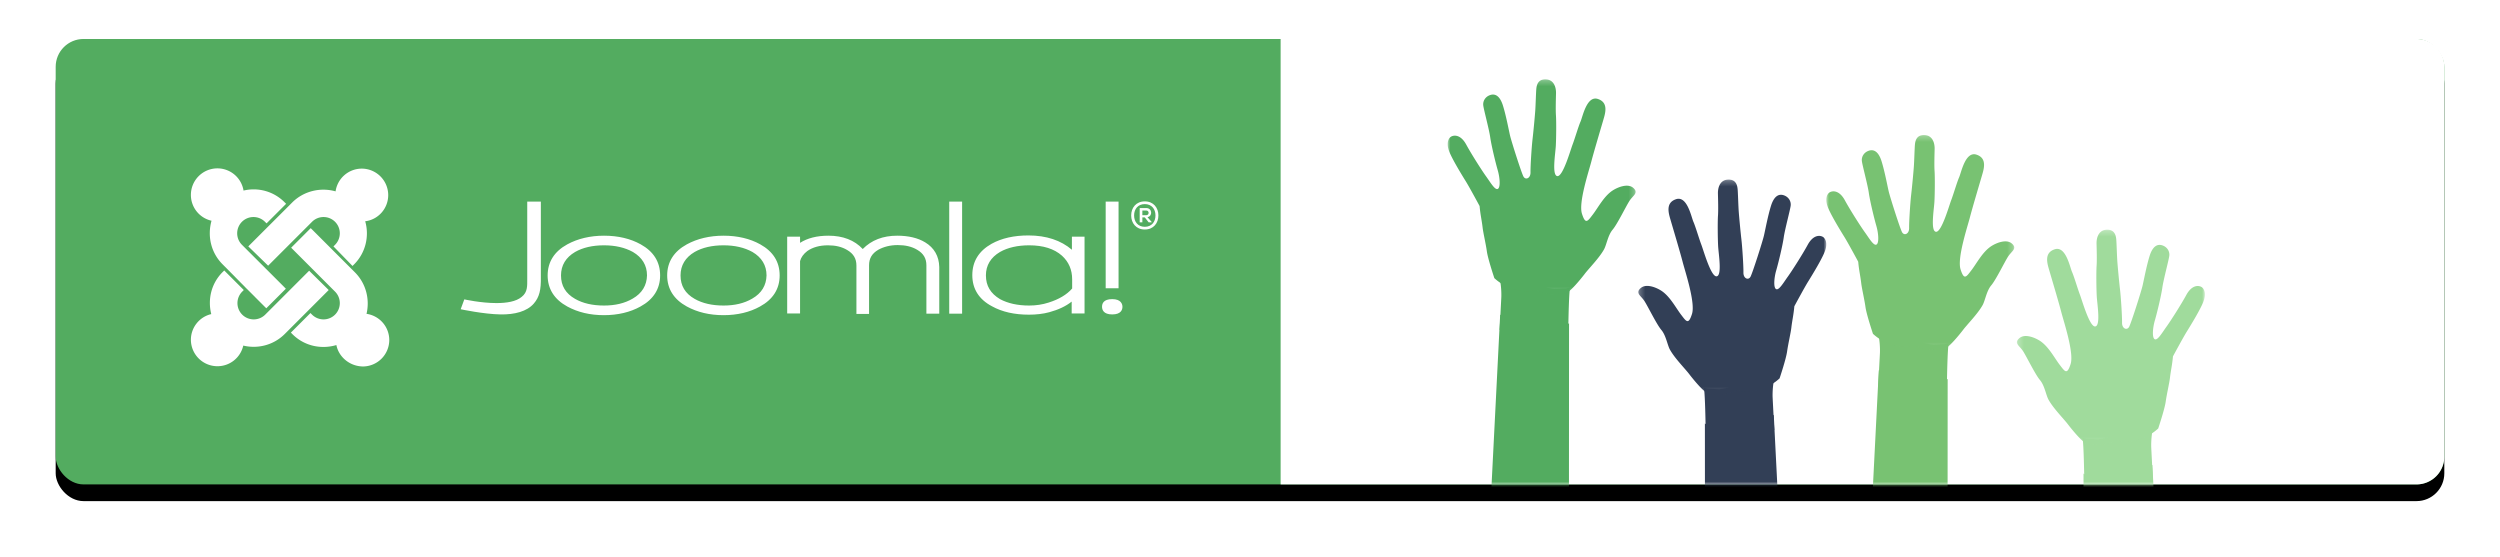 <svg xmlns="http://www.w3.org/2000/svg" xmlns:xlink="http://www.w3.org/1999/xlink" width="449" height="100" viewBox="0 0 449 100">
    <defs>
        <rect id="b" width="429" height="80" rx="5"/>
        <filter id="a" width="107.7%" height="141.2%" x="-3.8%" y="-16.9%" filterUnits="objectBoundingBox">
            <feOffset dy="3" in="SourceAlpha" result="shadowOffsetOuter1"/>
            <feGaussianBlur in="shadowOffsetOuter1" result="shadowBlurOuter1" stdDeviation="5"/>
            <feColorMatrix in="shadowBlurOuter1" values="0 0 0 0 0.216 0 0 0 0 0.275 0 0 0 0 0.373 0 0 0 0.15 0"/>
        </filter>
        <path id="c" d="M0 0h204a5 5 0 0 1 5 5v70a5 5 0 0 1-5 5H0V0z"/>
        <path id="e" d="M0 .25h33.763v38.58H0z"/>
        <path id="g" d="M0 .25h33.763v38.58H0z"/>
        <path id="i" d="M0 .25h33.763v38.58H0z"/>
        <path id="k" d="M0 .25h33.763v38.58H0z"/>
    </defs>
    <g fill="none" fill-rule="evenodd">
        <g transform="translate(10 7)">
            <use fill="#000" filter="url(#a)" xlink:href="#b"/>
            <use fill="#53AC60" xlink:href="#b"/>
        </g>
        <g transform="translate(230 7)">
            <mask id="d" fill="#fff">
                <use xlink:href="#c"/>
            </mask>
            <use fill="#FFF" xlink:href="#c"/>
            <g mask="url(#d)">
                <g transform="translate(30 7)">
                    <path fill="#53AC60" d="M19.222 37.902a7.96 7.96 0 0 1-2.638-.734c-.176.042-.353.08-.532.11-2.42.402-5.166-.511-7.052-2.278l.232.696c.383 1.133.434 2.914.405 3.662-.004.118-.116 2.295-.3 5.876 1.113.515 3.146 1.232 6.343 1.6 3.16.362 4.99.06 5.957-.222.079-5.198.19-8.393.363-8.989-.231 0-.465.141-.7.18-.693.024-1.386.076-2.078.099"/>
                    <path fill="#53AC60" d="M15.85 44.615c-2.767-.354-4.526-1.047-5.49-1.544-.638-.328-.928-.571-.928-.571L6.8 94.5l14.974-.763.026-49.683s-.222.19-.793.375c-.837.272-2.422.536-5.156.186"/>
                    <mask id="f" fill="#fff">
                        <use xlink:href="#e"/>
                    </mask>
                    <path fill="#53AC60" d="M33.363 19.77c-.984-.906-2.818-.149-3.734.444-1.555 1.009-2.608 3.074-3.55 4.305-.943 1.231-1.323 1.873-1.962-.14s1.228-7.59 1.68-9.343c.453-1.755 1.79-6.23 2.139-7.429.347-1.2 1.033-3.18-.962-3.832-1.995-.653-2.725 3.186-3.11 4.059-.386.873-1.032 3.087-1.421 4.1-.39 1.013-1.735 5.812-2.746 5.695-1.011-.117-.355-4.004-.276-5.397.077-1.391.102-4.41.028-5.48-.074-1.07-.017-2.88.01-3.995.025-1.115-.4-2.472-1.862-2.507-1.46-.036-1.626 1.168-1.681 1.77-.055.603-.117 2.878-.186 3.852-.068.974-.312 3.616-.485 5.1-.171 1.482-.389 4.914-.367 5.983.02 1.069-.903 1.465-1.287.713-.384-.753-2.147-6.278-2.396-7.352-.25-1.075-.696-3.502-1.26-5.327-.564-1.825-1.444-2.218-2.319-1.914-.875.304-1.305 1.083-1.228 1.829.077.745 1.04 4.253 1.251 5.744.211 1.492.972 4.623 1.353 5.932.38 1.312.522 3.08.013 3.345-.509.268-1.343-1.193-2.096-2.233-.752-1.04-2.648-4.013-3.568-5.708-.92-1.694-2.014-1.767-2.615-1.502-.6.263-.987 1.184-.516 2.542.47 1.359 2.32 4.377 3.024 5.509.705 1.132 2.5 4.473 2.5 4.473.138 1.57.38 2.488.537 3.835.117.994.584 2.975.763 4.28.18 1.306 1.196 4.396 1.58 5.52a99.142 99.142 0 0 1-.231-.69c1.89 1.752 4.642 2.659 7.069 2.26.179-.03.357-.068.533-.11.828.39 1.709.635 2.644.73l2.083-.07c.236-.039.47-.09.7-.15.015-.043.03-.073.044-.08.74-.354 2.338-2.266 3.14-3.316.8-1.049 2.601-2.84 3.484-4.422.456-.818.699-2.539 1.545-3.54s2.334-4.078 2.999-5.13c.664-1.053 1.723-1.446.74-2.352" mask="url(#f)"/>
                </g>
                <g transform="translate(98 17)">
                    <path fill="#78C272" d="M19.222 37.902a7.96 7.96 0 0 1-2.638-.734c-.176.042-.353.08-.532.11-2.42.402-5.166-.511-7.052-2.278l.232.696c.383 1.133.434 2.914.405 3.662-.004.118-.116 2.295-.3 5.876 1.113.515 3.146 1.232 6.343 1.6 3.16.362 4.99.06 5.957-.222.079-5.198.19-8.393.363-8.989-.231 0-.465.141-.7.18-.693.024-1.386.076-2.078.099"/>
                    <path fill="#78C272" d="M15.85 44.615c-2.767-.354-4.526-1.047-5.49-1.544-.638-.328-.928-.571-.928-.571L6.8 94.5l14.974-.763.026-49.683s-.222.19-.793.375c-.837.272-2.422.536-5.156.186"/>
                    <mask id="h" fill="#fff">
                        <use xlink:href="#g"/>
                    </mask>
                    <path fill="#78C272" d="M33.363 19.77c-.984-.906-2.818-.149-3.734.444-1.555 1.009-2.608 3.074-3.55 4.305-.943 1.231-1.323 1.873-1.962-.14s1.228-7.59 1.68-9.343c.453-1.755 1.79-6.23 2.139-7.429.347-1.2 1.033-3.18-.962-3.832-1.995-.653-2.725 3.186-3.11 4.059-.386.873-1.032 3.087-1.421 4.1-.39 1.013-1.735 5.812-2.746 5.695-1.011-.117-.355-4.004-.276-5.397.077-1.391.102-4.41.028-5.48-.074-1.07-.017-2.88.01-3.995.025-1.115-.4-2.472-1.862-2.507-1.46-.036-1.626 1.168-1.681 1.77-.055.603-.117 2.878-.186 3.852-.068.974-.312 3.616-.485 5.1-.171 1.482-.389 4.914-.367 5.983.02 1.069-.903 1.465-1.287.713-.384-.753-2.147-6.278-2.396-7.352-.25-1.075-.696-3.502-1.26-5.327-.564-1.825-1.444-2.218-2.319-1.914-.875.304-1.305 1.083-1.228 1.829.077.745 1.04 4.253 1.251 5.744.211 1.492.972 4.623 1.353 5.932.38 1.312.522 3.08.013 3.345-.509.268-1.343-1.193-2.096-2.233-.752-1.04-2.648-4.013-3.568-5.708-.92-1.694-2.014-1.767-2.615-1.502-.6.263-.987 1.184-.516 2.542.47 1.359 2.32 4.377 3.024 5.509.705 1.132 2.5 4.473 2.5 4.473.138 1.57.38 2.488.537 3.835.117.994.584 2.975.763 4.28.18 1.306 1.196 4.396 1.58 5.52a99.142 99.142 0 0 1-.231-.69c1.89 1.752 4.642 2.659 7.069 2.26.179-.03.357-.068.533-.11.828.39 1.709.635 2.644.73l2.083-.07c.236-.039.47-.09.7-.15.015-.043.03-.073.044-.08.74-.354 2.338-2.266 3.14-3.316.8-1.049 2.601-2.84 3.484-4.422.456-.818.699-2.539 1.545-3.54s2.334-4.078 2.999-5.13c.664-1.053 1.723-1.446.74-2.352" mask="url(#h)"/>
                </g>
                <g transform="matrix(-1 0 0 1 98 25)">
                    <path fill="#323F56" d="M19.222 37.902a7.96 7.96 0 0 1-2.638-.734c-.176.042-.353.08-.532.11-2.42.402-5.166-.511-7.052-2.278l.232.696c.383 1.133.434 2.914.405 3.662-.004.118-.116 2.295-.3 5.876 1.113.515 3.146 1.232 6.343 1.6 3.16.362 4.99.06 5.957-.222.079-5.198.19-8.393.363-8.989-.231 0-.465.141-.7.18-.693.024-1.386.076-2.078.099"/>
                    <path fill="#323F56" d="M15.85 44.615c-2.767-.354-4.526-1.047-5.49-1.544-.638-.328-.928-.571-.928-.571L6.8 94.5l14.974-.763.026-49.683s-.222.19-.793.375c-.837.272-2.422.536-5.156.186"/>
                    <mask id="j" fill="#fff">
                        <use xlink:href="#i"/>
                    </mask>
                    <path fill="#323F56" d="M33.363 19.77c-.984-.906-2.818-.149-3.734.444-1.555 1.009-2.608 3.074-3.55 4.305-.943 1.231-1.323 1.873-1.962-.14s1.228-7.59 1.68-9.343c.453-1.755 1.79-6.23 2.139-7.429.347-1.2 1.033-3.18-.962-3.832-1.995-.653-2.725 3.186-3.11 4.059-.386.873-1.032 3.087-1.421 4.1-.39 1.013-1.735 5.812-2.746 5.695-1.011-.117-.355-4.004-.276-5.397.077-1.391.102-4.41.028-5.48-.074-1.07-.017-2.88.01-3.995.025-1.115-.4-2.472-1.862-2.507-1.46-.036-1.626 1.168-1.681 1.77-.055.603-.117 2.878-.186 3.852-.068.974-.312 3.616-.485 5.1-.171 1.482-.389 4.914-.367 5.983.02 1.069-.903 1.465-1.287.713-.384-.753-2.147-6.278-2.396-7.352-.25-1.075-.696-3.502-1.26-5.327-.564-1.825-1.444-2.218-2.319-1.914-.875.304-1.305 1.083-1.228 1.829.077.745 1.04 4.253 1.251 5.744.211 1.492.972 4.623 1.353 5.932.38 1.312.522 3.08.013 3.345-.509.268-1.343-1.193-2.096-2.233-.752-1.04-2.648-4.013-3.568-5.708-.92-1.694-2.014-1.767-2.615-1.502-.6.263-.987 1.184-.516 2.542.47 1.359 2.32 4.377 3.024 5.509.705 1.132 2.5 4.473 2.5 4.473.138 1.57.38 2.488.537 3.835.117.994.584 2.975.763 4.28.18 1.306 1.196 4.396 1.58 5.52a99.142 99.142 0 0 1-.231-.69c1.89 1.752 4.642 2.659 7.069 2.26.179-.03.357-.068.533-.11.828.39 1.709.635 2.644.73l2.083-.07c.236-.039.47-.09.7-.15.015-.043.03-.073.044-.08.74-.354 2.338-2.266 3.14-3.316.8-1.049 2.601-2.84 3.484-4.422.456-.818.699-2.539 1.545-3.54s2.334-4.078 2.999-5.13c.664-1.053 1.723-1.446.74-2.352" mask="url(#j)"/>
                </g>
                <g transform="matrix(-1 0 0 1 166 34)">
                    <path fill="#A0DB9C" d="M19.222 37.902a7.96 7.96 0 0 1-2.638-.734c-.176.042-.353.08-.532.11-2.42.402-5.166-.511-7.052-2.278l.232.696c.383 1.133.434 2.914.405 3.662-.004.118-.116 2.295-.3 5.876 1.113.515 3.146 1.232 6.343 1.6 3.16.362 4.99.06 5.957-.222.079-5.198.19-8.393.363-8.989-.231 0-.465.141-.7.18-.693.024-1.386.076-2.078.099"/>
                    <path fill="#A0DB9C" d="M15.85 44.615c-2.767-.354-4.526-1.047-5.49-1.544-.638-.328-.928-.571-.928-.571L6.8 94.5l14.974-.763.026-49.683s-.222.19-.793.375c-.837.272-2.422.536-5.156.186"/>
                    <mask id="l" fill="#fff">
                        <use xlink:href="#k"/>
                    </mask>
                    <path fill="#A0DB9C" d="M33.363 19.77c-.984-.906-2.818-.149-3.734.444-1.555 1.009-2.608 3.074-3.55 4.305-.943 1.231-1.323 1.873-1.962-.14s1.228-7.59 1.68-9.343c.453-1.755 1.79-6.23 2.139-7.429.347-1.2 1.033-3.18-.962-3.832-1.995-.653-2.725 3.186-3.11 4.059-.386.873-1.032 3.087-1.421 4.1-.39 1.013-1.735 5.812-2.746 5.695-1.011-.117-.355-4.004-.276-5.397.077-1.391.102-4.41.028-5.48-.074-1.07-.017-2.88.01-3.995.025-1.115-.4-2.472-1.862-2.507-1.46-.036-1.626 1.168-1.681 1.77-.055.603-.117 2.878-.186 3.852-.068.974-.312 3.616-.485 5.1-.171 1.482-.389 4.914-.367 5.983.02 1.069-.903 1.465-1.287.713-.384-.753-2.147-6.278-2.396-7.352-.25-1.075-.696-3.502-1.26-5.327-.564-1.825-1.444-2.218-2.319-1.914-.875.304-1.305 1.083-1.228 1.829.077.745 1.04 4.253 1.251 5.744.211 1.492.972 4.623 1.353 5.932.38 1.312.522 3.08.013 3.345-.509.268-1.343-1.193-2.096-2.233-.752-1.04-2.648-4.013-3.568-5.708-.92-1.694-2.014-1.767-2.615-1.502-.6.263-.987 1.184-.516 2.542.47 1.359 2.32 4.377 3.024 5.509.705 1.132 2.5 4.473 2.5 4.473.138 1.57.38 2.488.537 3.835.117.994.584 2.975.763 4.28.18 1.306 1.196 4.396 1.58 5.52a99.142 99.142 0 0 1-.231-.69c1.89 1.752 4.642 2.659 7.069 2.26.179-.03.357-.068.533-.11.828.39 1.709.635 2.644.73l2.083-.07c.236-.039.47-.09.7-.15.015-.043.03-.073.044-.08.74-.354 2.338-2.266 3.14-3.316.8-1.049 2.601-2.84 3.484-4.422.456-.818.699-2.539 1.545-3.54s2.334-4.078 2.999-5.13c.664-1.053 1.723-1.446.74-2.352" mask="url(#l)"/>
                </g>
            </g>
        </g>
        <g fill="#FFF" fill-rule="nonzero">
            <path d="M94.692 36.212v13.875c0 1.242.088 2.394-1.003 3.236-1.004.843-2.705 1.109-4.538 1.109-2.792 0-5.76-.665-5.76-.665l-.654 1.773s4.145.886 7.156.93c2.53.045 4.756-.531 5.977-1.95 1.004-1.152 1.31-2.482 1.266-4.743V36.212h-2.444M115.068 43.881c-1.832-1.02-4.057-1.551-6.588-1.551-2.487 0-4.712.532-6.588 1.551-2.357 1.286-3.535 3.192-3.535 5.586s1.178 4.3 3.535 5.585c1.876 1.02 4.057 1.552 6.588 1.552 2.487 0 4.712-.532 6.545-1.552 2.356-1.285 3.534-3.191 3.534-5.585 0-2.438-1.178-4.3-3.49-5.586zm-1.44 9.753c-1.44.842-3.14 1.24-5.148 1.24-2.05 0-3.796-.398-5.192-1.196-1.702-.975-2.53-2.35-2.53-4.211 0-1.818.872-3.236 2.53-4.212 1.396-.798 3.141-1.196 5.192-1.196 2.007 0 3.752.398 5.192 1.196 1.658.976 2.53 2.394 2.53 4.212-.043 1.773-.872 3.191-2.573 4.167zM136.535 43.881c-1.832-1.02-4.057-1.551-6.588-1.551-2.487 0-4.712.532-6.588 1.551-2.357 1.286-3.535 3.192-3.535 5.586s1.178 4.3 3.535 5.585c1.876 1.02 4.057 1.552 6.588 1.552 2.487 0 4.712-.532 6.545-1.552 2.356-1.285 3.534-3.191 3.534-5.585 0-2.438-1.178-4.3-3.49-5.586zm-1.44 9.753c-1.44.842-3.141 1.24-5.148 1.24-2.05 0-3.796-.398-5.192-1.196-1.702-.975-2.53-2.35-2.53-4.211 0-1.818.872-3.236 2.53-4.212 1.396-.798 3.141-1.196 5.192-1.196 2.007 0 3.752.398 5.192 1.196 1.658.976 2.53 2.394 2.53 4.212-.043 1.773-.872 3.191-2.573 4.167zM166.161 43.527c-1.308-.798-3.01-1.197-5.017-1.197-2.574 0-4.625.798-6.196 2.393-1.483-1.595-3.578-2.393-6.152-2.393-2.094 0-3.796.443-5.105 1.285v-1.108h-2.312v13.786h2.312v-9.397c.175-.665.61-1.286 1.309-1.818.96-.665 2.182-1.02 3.709-1.02 1.352 0 2.487.267 3.447.843 1.134.665 1.658 1.551 1.658 2.793v8.688h2.269V47.65c0-1.241.523-2.128 1.658-2.793.96-.531 2.137-.842 3.49-.842 1.353 0 2.53.266 3.49.842 1.135.665 1.659 1.552 1.659 2.793v8.689h2.312V47.96c-.043-1.951-.916-3.458-2.53-4.433M170.481 36.212v20.126h2.313V36.212h-2.313M198.58 36.212v15.56h2.313v-15.56h-2.313M192.515 42.507v2.35c-1.963-1.685-4.581-2.572-7.81-2.572-2.574 0-4.8.488-6.632 1.508-2.269 1.285-3.447 3.147-3.447 5.63 0 2.438 1.178 4.344 3.534 5.585 1.833 1.02 4.058 1.507 6.632 1.507 1.266 0 2.531-.133 3.665-.443 1.615-.443 2.967-1.064 4.015-1.906v2.127h2.312V42.507h-2.269zm-15.446 6.96c0-1.818.873-3.236 2.531-4.212 1.396-.798 3.185-1.196 5.236-1.196 2.53 0 4.494.62 5.89 1.861 1.222 1.109 1.833 2.527 1.833 4.256v1.64c-.96 1.108-2.4 1.95-4.232 2.527-1.091.355-2.27.532-3.491.532-2.094 0-3.84-.4-5.236-1.153-1.702-1.02-2.53-2.393-2.53-4.255zM199.758 53.722c-1.614 0-1.832.843-1.832 1.375s.261 1.374 1.832 1.374c1.614 0 1.833-.887 1.833-1.374 0-.488-.262-1.375-1.833-1.375zM208.048 38.695c0 1.374-.872 2.526-2.443 2.526-1.571 0-2.444-1.152-2.444-2.526 0-1.375.873-2.527 2.444-2.527 1.57 0 2.443 1.152 2.443 2.527zm-4.363 0c0 1.152.698 2.039 1.92 2.039 1.221 0 1.92-.887 1.92-2.04 0-1.152-.699-2.038-1.92-2.038-1.222 0-1.92.886-1.92 2.039zm2.4.31c.96-.177.872-1.64-.218-1.64h-1.178v2.57h.48v-.886h.436l.698.887h.523v-.089l-.741-.842zm-.218-1.197c.567 0 .567.842 0 .842h-.699v-.842h.699z"/>
            <g>
                <path d="M40.65 48.147l-.664-.665c-2.138-2.138-2.756-5.13-1.996-7.838a4.744 4.744 0 0 1-3.705-4.656 4.765 4.765 0 0 1 4.75-4.75 4.754 4.754 0 0 1 4.704 3.99 7.815 7.815 0 0 1 7.363 2.09l.285.285-3.515 3.516-.285-.285a2.925 2.925 0 0 0-4.133 0 2.925 2.925 0 0 0 0 4.133l7.885 7.885-3.515 3.516-3.705-3.706-3.468-3.515z"/>
                <path d="M44.594 44.252l3.705-3.706 3.516-3.515.665-.665c2.09-2.09 5.13-2.756 7.79-1.996a4.758 4.758 0 0 1 4.703-4.085 4.765 4.765 0 0 1 4.751 4.75c0 2.423-1.805 4.419-4.133 4.704.76 2.66.095 5.653-1.995 7.743l-.285.285-3.42-3.515.284-.285a2.925 2.925 0 0 0 0-4.133 2.925 2.925 0 0 0-4.133 0l-.665.665-3.515 3.515-3.705 3.705-3.563-3.467z"/>
                <path d="M60.413 61.971c-2.708.808-5.748.19-7.886-1.948l-.285-.285 3.515-3.515.285.285a2.925 2.925 0 0 0 4.133 0 2.925 2.925 0 0 0 0-4.133l-.665-.665-3.515-3.515-3.705-3.706 3.515-3.515 7.933 7.933c1.996 1.995 2.708 4.846 2.09 7.458a4.758 4.758 0 0 1 4.086 4.703 4.765 4.765 0 0 1-4.75 4.751c-2.376-.047-4.323-1.71-4.751-3.848z"/>
                <path d="M59.035 52.09l-3.705 3.705-3.515 3.516-.666.665c-2.042 2.043-4.893 2.708-7.458 2.09a4.744 4.744 0 0 1-4.655 3.706 4.765 4.765 0 0 1-4.751-4.751c0-2.233 1.568-4.133 3.658-4.608-.665-2.66 0-5.51 2.043-7.553l.285-.285 3.515 3.515-.285.285a2.925 2.925 0 0 0 0 4.133 2.925 2.925 0 0 0 4.133 0l.665-.665 3.516-3.515 3.705-3.706 3.515 3.468z"/>
            </g>
        </g>
    </g>
</svg>
